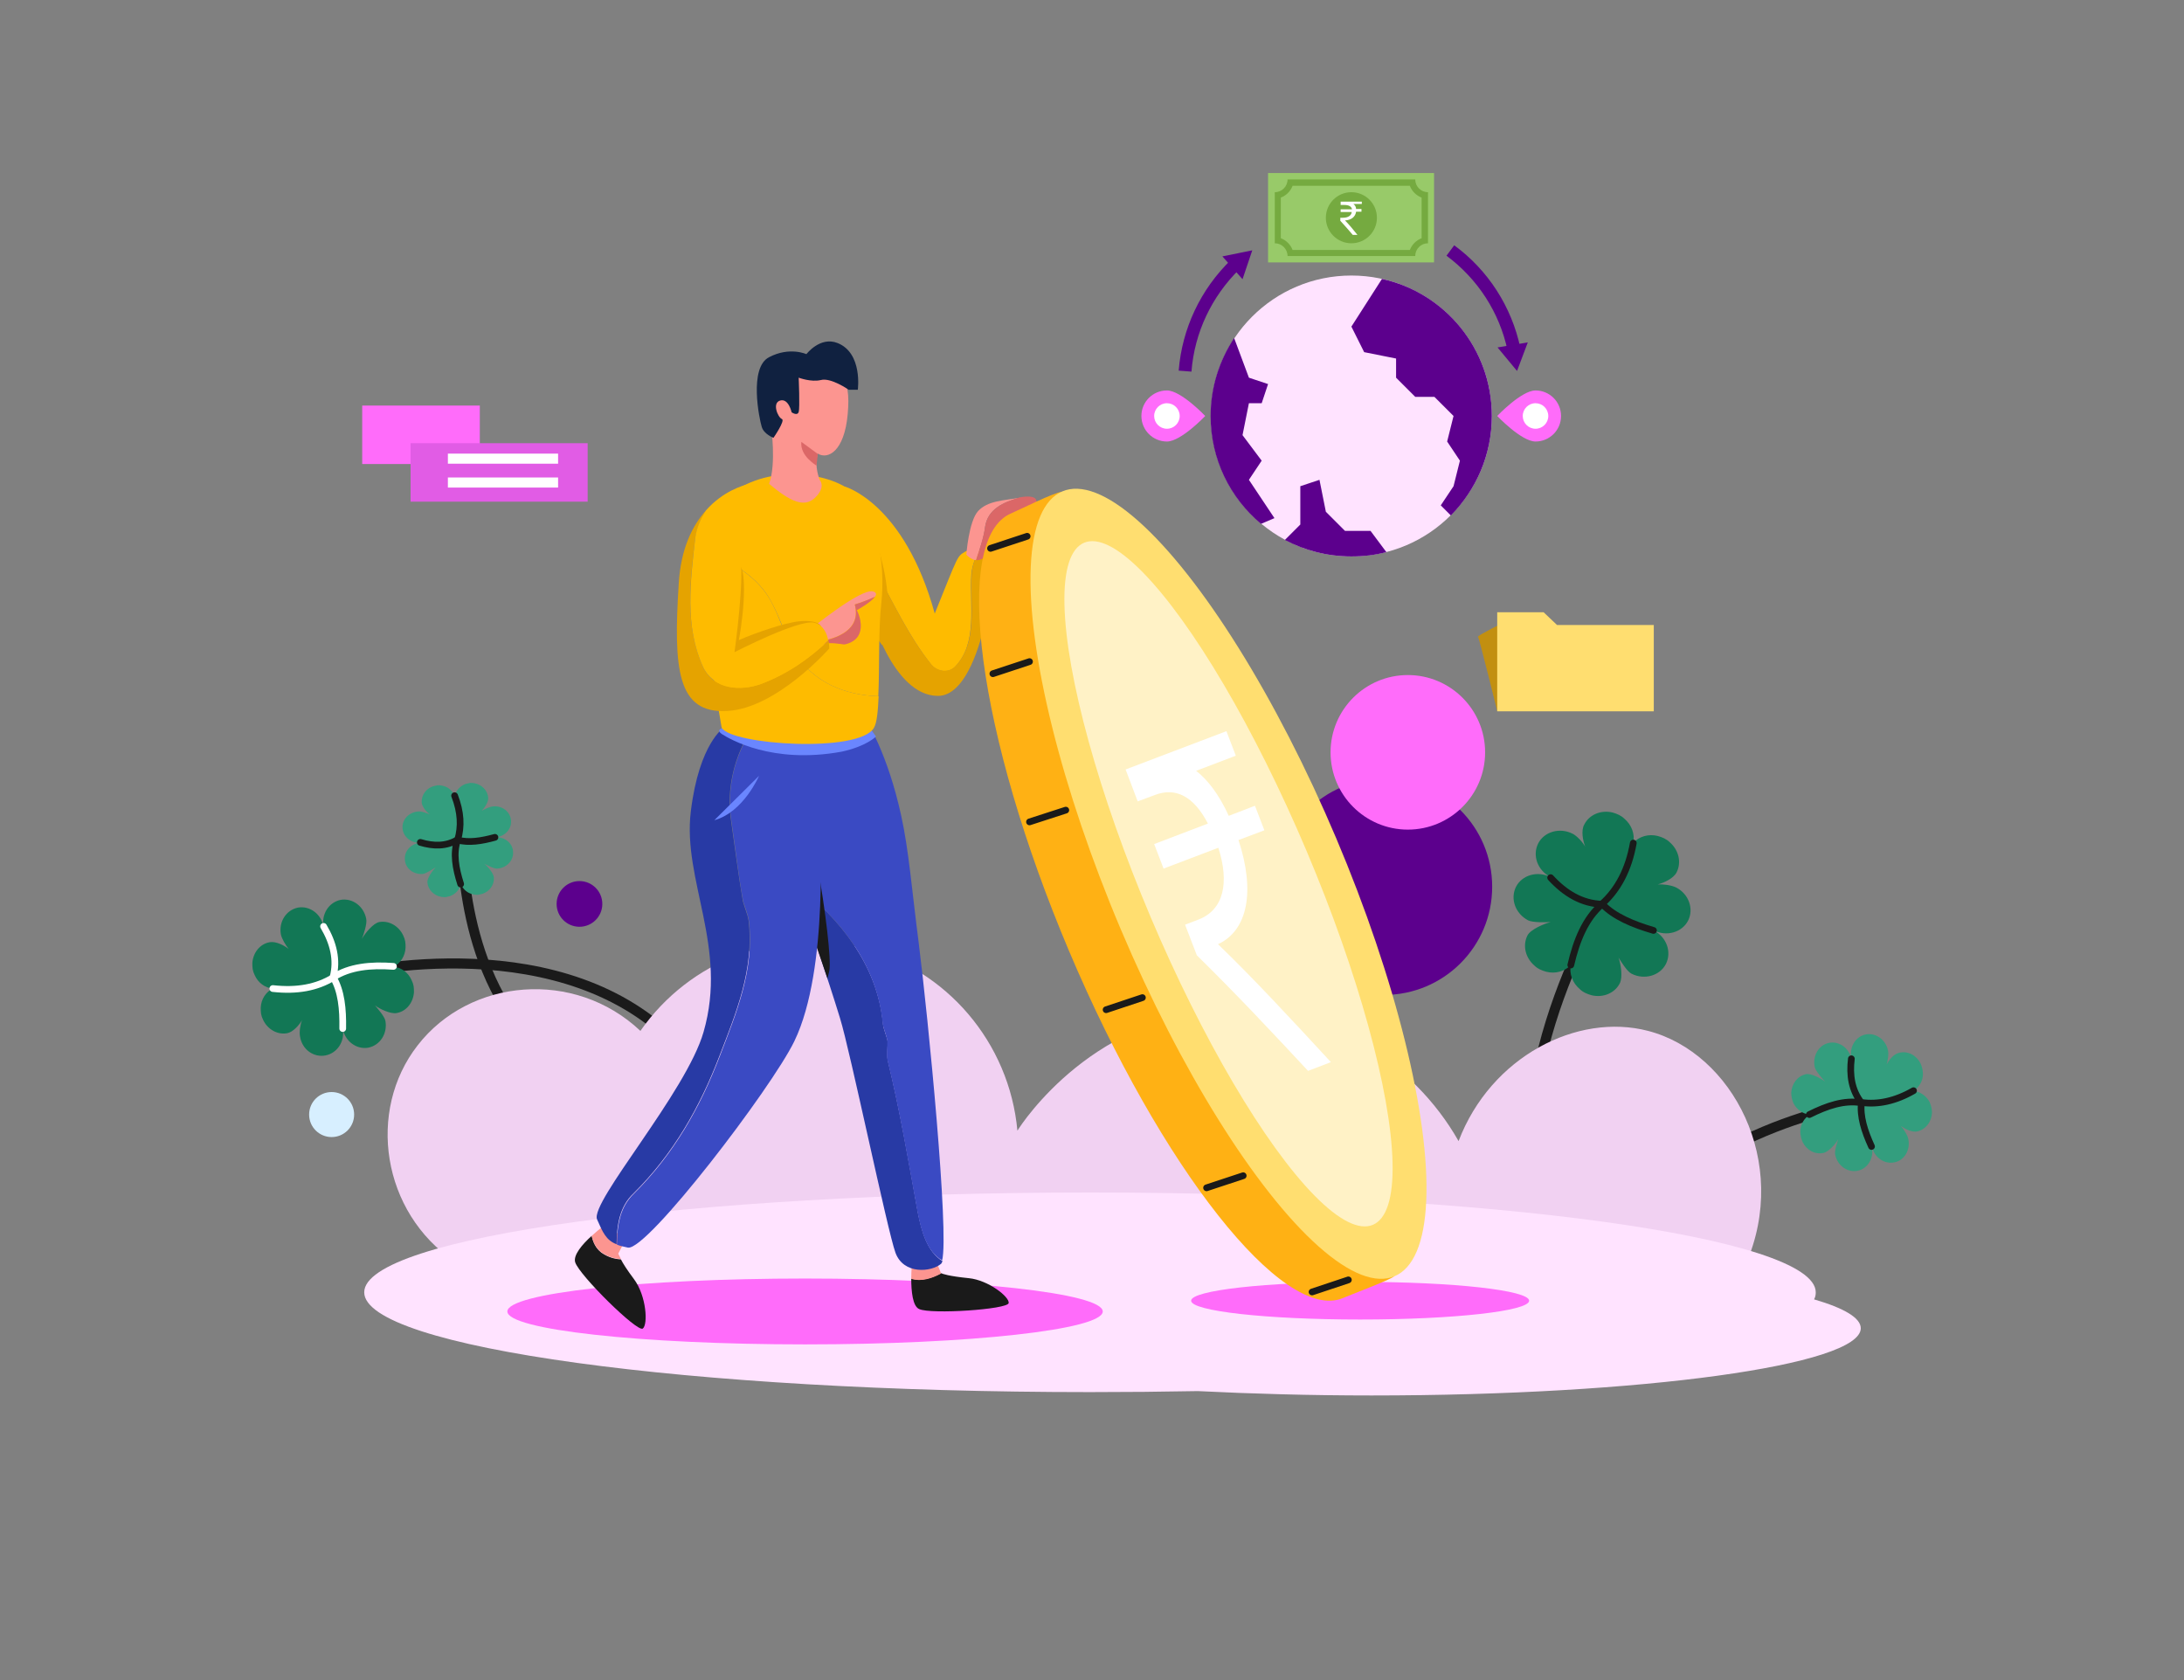 <?xml version="1.0" encoding="utf-8"?>
<!-- Generator: Adobe Illustrator 27.0.0, SVG Export Plug-In . SVG Version: 6.00 Build 0)  -->
<svg version="1.1" id="Layer_1" xmlns="http://www.w3.org/2000/svg" xmlns:xlink="http://www.w3.org/1999/xlink" x="0px" y="0px"
	 viewBox="0 0 650 500" style="enable-background:new 0 0 650 500;" xml:space="preserve">
<rect x="0" y="0" width="650" height="500" fill="#808080" stroke="none"/>
<style type="text/css">
	.st0{fill:none;stroke:#1A1A1A;stroke-width:3;stroke-linecap:round;stroke-linejoin:round;stroke-miterlimit:10;}
	.st1{fill:#5C008D;}
	.st2{fill:#FF6CFA;}
	.st3{fill:#127755;}
	.st4{fill:none;stroke:#1A1A1A;stroke-width:2;stroke-linecap:round;stroke-linejoin:round;stroke-miterlimit:10;}
	.st5{fill:#339E7E;}
	.st6{fill:none;stroke:#FFFFFF;stroke-width:2;stroke-linecap:round;stroke-linejoin:round;stroke-miterlimit:10;}
	.st7{fill:#F1D1F2;}
	.st8{fill:#FFE3FF;}
	.st9{fill:#1A1A1A;}
	.st10{fill:#FC9590;}
	.st11{fill:#283AA5;}
	.st12{fill:#3A4AC3;}
	.st13{fill:#6A86FF;}
	.st14{fill:#FEBB00;}
	.st15{fill:#E5A300;}
	.st16{fill:#DB6767;}
	.st17{fill:#102140;}
	.st18{fill:#FFB114;}
	.st19{fill:#FFDE70;}
	.st20{fill:#FFF2C6;}
	.st21{fill:#D7EFFF;}
	.st22{fill:#C28F10;}
	.st23{fill:#E15CE5;}
	.st24{fill:#FFFFFF;}
	.st25{fill:#98CA69;}
	.st26{fill:#75AA40;}
</style>
<path class="st0" d="M476.9,269c0,0-35.9,58.1-15.3,107.1"/>
<path class="st1" d="M444.1,263.9c0,17.8-14.4,32.2-32.2,32.2c-17.8,0-32.2-14.4-32.2-32.2s14.4-32.2,32.2-32.2
	C429.7,231.7,444.1,246.1,444.1,263.9z"/>
<path class="st2" d="M442,223.9c0,12.7-10.3,23-23,23s-23-10.3-23-23s10.3-23,23-23S442,211.2,442,223.9z"/>
<path class="st3" d="M502.4,274c-1.8,3.5-6.4,4.8-10.2,2.9c3.8,2,5.4,6.4,3.6,10c-1.8,3.5-6.4,4.8-10.2,2.9
	c-1.4-0.7-3.1-3.6-3.9-4.8c0.7,1.8,1.3,5.8,0.4,7.6c-1.5,3-5,4.4-8.4,3.6c-0.7-0.2-1.3-0.4-1.9-0.7c-0.6-0.3-1.2-0.7-1.7-1.2
	c-2.1-1.8-3.1-4.5-2.6-7.1c-1.8,1.9-4.6,2.7-7.3,2c-0.7-0.2-1.3-0.4-1.9-0.7c-0.6-0.3-1.2-0.7-1.7-1.2c-2.6-2.3-3.5-5.9-2-8.9
	c0.9-1.8,5-3.5,6.9-4c-1.4,0.1-5.3,0.2-6.7-0.5c-3.8-2-5.4-6.4-3.6-10c1.8-3.5,6.4-4.8,10.2-2.9c-3.8-2-5.4-6.4-3.6-10
	c1.8-3.5,6.4-4.8,10.2-2.9c1.4,0.7,3.1,2.6,3.8,3.9c-0.7-1.8-1.3-4.8-0.3-6.6c1.5-3,5-4.4,8.4-3.6c0.7,0.2,1.3,0.4,1.9,0.7
	c0.6,0.3,1.2,0.7,1.7,1.2c2.1,1.8,3.1,4.5,2.6,7.1c1.8-1.9,4.6-2.7,7.3-2c0.7,0.2,1.3,0.4,1.9,0.7c0.6,0.3,1.2,0.7,1.7,1.2
	c2.6,2.3,3.5,5.9,2,8.9c-0.9,1.8-3.7,3.1-5.6,3.6c1.4-0.1,4,0.2,5.4,0.9C502.6,266,504.2,270.5,502.4,274z"/>
<path class="st4" d="M461.5,261.2c4.3,4.7,9.3,7.7,15.3,7.9c-5,4.3-7.6,10.8-9.3,18.1"/>
<path class="st4" d="M486.1,250.9c-1.4,7.9-4.6,13.9-9.3,18.1c3.6,3.8,9.2,6.1,15.3,7.9"/>
<path class="st0" d="M554,328.2c0,0-53,7.8-72,44.7"/>
<path class="st5" d="M563.9,345.9c-3,0.7-6.1-1.4-6.8-4.7c0.7,3.3-1.1,6.5-4.1,7.2s-6.1-1.4-6.8-4.7c-0.3-1.2,0.6-3.7,0.9-4.7
	c-0.7,1.4-2.8,3.7-4.3,4.1c-2.6,0.6-5.1-0.8-6.3-3.2c-0.2-0.5-0.4-1-0.5-1.5c-0.1-0.5-0.2-1.1-0.2-1.6c0-2.2,1.2-4.1,2.9-5.1
	c-2-0.1-3.9-1.4-4.9-3.3c-0.2-0.5-0.4-1-0.5-1.5c-0.1-0.5-0.2-1.1-0.2-1.6c0.1-2.7,1.8-5,4.3-5.6c1.6-0.4,4.6,1.3,5.8,2.2
	c-0.8-0.8-2.8-3.1-3.1-4.3c-0.7-3.3,1.1-6.5,4.1-7.2c3-0.7,6.1,1.4,6.8,4.7c-0.7-3.3,1.1-6.5,4.1-7.2c3-0.7,6.1,1.4,6.8,4.7
	c0.3,1.2-0.1,3.1-0.4,4.2c0.7-1.4,2.2-3.2,3.8-3.5c2.6-0.6,5.1,0.8,6.3,3.2c0.2,0.5,0.4,1,0.5,1.5c0.1,0.5,0.2,1.1,0.2,1.6
	c0,2.2-1.2,4.1-2.9,5.1c2,0.1,3.9,1.4,4.9,3.3c0.2,0.5,0.4,1,0.5,1.5c0.1,0.5,0.2,1.1,0.2,1.6c-0.1,2.7-1.8,5-4.3,5.6
	c-1.6,0.4-3.7-0.7-5-1.6c0.8,0.8,1.9,2.5,2.2,3.7C568.7,342,566.9,345.3,563.9,345.9z"/>
<path class="st4" d="M551,315.1c-0.6,4.9,0.1,9.4,3,13.1c-5.1-0.9-10.3,0.9-15.5,3.5 M569.5,324.6c-5.4,3.1-10.6,4.2-15.5,3.5
	c-0.5,4.1,0.9,8.5,3,13.1"/>
<path class="st0" d="M137.6,251.6c0,0-0.5,43.4,26.8,63.3"/>
<path class="st5" d="M152.1,244.2c0.2,2.6-1.9,4.8-4.7,5c2.8-0.2,5.2,1.7,5.3,4.3c0.2,2.6-1.9,4.8-4.7,5c-1,0.1-2.9-1-3.8-1.4
	c1,0.8,2.7,2.8,2.8,4.1c0.1,2.2-1.3,4.1-3.4,4.8c-0.4,0.1-0.9,0.2-1.3,0.3c-0.5,0-0.9,0-1.3-0.1c-1.8-0.3-3.2-1.5-3.8-3.1
	c-0.4,1.6-1.6,3-3.3,3.6c-0.4,0.1-0.9,0.2-1.3,0.3c-0.5,0-0.9,0-1.3-0.1c-2.2-0.4-3.9-2.1-4.1-4.3c-0.1-1.3,1.6-3.6,2.5-4.5
	c-0.8,0.5-2.9,1.9-3.9,2c-2.8,0.2-5.2-1.7-5.3-4.3c-0.2-2.6,1.9-4.8,4.7-5c-2.8,0.2-5.2-1.7-5.4-4.3c-0.2-2.6,1.9-4.8,4.7-5
	c1-0.1,2.6,0.5,3.4,0.9c-1-0.8-2.3-2.3-2.4-3.6c-0.1-2.2,1.3-4.1,3.4-4.8c0.4-0.1,0.9-0.2,1.3-0.3c0.5,0,0.9,0,1.3,0.1
	c1.8,0.3,3.2,1.5,3.8,3.1c0.4-1.6,1.6-3,3.3-3.6c0.4-0.1,0.9-0.2,1.3-0.3c0.5,0,0.9,0,1.3,0.1c2.2,0.4,3.9,2.1,4.1,4.3
	c0.1,1.3-1,2.9-1.9,3.9c0.8-0.5,2.3-1.2,3.3-1.3C149.5,239.7,151.9,241.6,152.1,244.2z"/>
<path class="st4" d="M125.1,250.7c4,1.2,7.7,1.2,11.1-0.8c-1.4,4.1-0.6,8.5,0.9,13.2"/>
<path class="st4" d="M135.3,236.8c1.9,4.9,2.1,9.2,0.9,13.2c3.3,0.9,7.1,0.3,11.1-0.8"/>
<path class="st0" d="M99.1,290.9c0,0,59.4-15.9,96.4,14.4"/>
<path class="st3" d="M96.9,314.1c3.5-0.7,5.8-4.2,5.1-8c0.7,3.8,4.1,6.3,7.6,5.7c3.5-0.7,5.8-4.2,5.1-8c-0.3-1.4-2.3-3.6-3.1-4.6
	c1.4,1.1,4.6,2.6,6.4,2.3c3-0.5,5-3.2,5.2-6.2c0-0.6,0-1.2-0.1-1.8c-0.1-0.6-0.3-1.2-0.6-1.8c-1-2.3-3.1-3.8-5.4-4
	c2.1-1,3.5-3.2,3.6-5.7c0-0.6,0-1.2-0.1-1.8c-0.1-0.6-0.3-1.2-0.6-1.8c-1.3-2.8-4.2-4.5-7.1-4c-1.8,0.3-4.3,3.4-5.2,5
	c0.5-1.2,1.6-4.5,1.3-5.9c-0.7-3.8-4.1-6.3-7.6-5.7c-3.5,0.7-5.8,4.2-5.1,8c-0.7-3.8-4.1-6.3-7.6-5.7c-3.5,0.7-5.8,4.2-5.1,8
	c0.3,1.4,1.5,3.3,2.3,4.3c-1.4-1.1-3.8-2.3-5.6-2c-3,0.5-5,3.2-5.2,6.2c0,0.6,0,1.2,0.1,1.8c0.1,0.6,0.3,1.2,0.6,1.8
	c1,2.3,3.1,3.8,5.4,4c-2.1,1-3.5,3.2-3.6,5.7c0,0.6,0,1.2,0.1,1.8c0.1,0.6,0.3,1.2,0.6,1.8c1.3,2.8,4.2,4.5,7.1,4
	c1.8-0.3,3.6-2.4,4.5-3.9c-0.5,1.2-0.9,3.5-0.6,4.9C89.9,312.3,93.3,314.8,96.9,314.1z"/>
<path class="st6" d="M96.3,275.7c2.9,4.9,4.2,10,2.8,15.2c5-3.2,11.2-3.8,18-3.3"/>
<path class="st6" d="M81.2,294.2c7.2,0.8,13.1-0.3,18-3.3c2.4,4.1,2.9,9.4,2.8,15.2"/>
<path class="st7" d="M135.4,375.5c-21.8-14.7-26.3-44.9-11.1-64.4c15.5-20,46.7-22.8,66.3-4.3c14.7-21.1,40.9-31,65.7-24.8
	c25.4,6.3,44.1,28.3,46.5,54.5c1.4-2.3,23.4-35.8,64.4-35.9c27.6-0.1,53.2,14.9,66.9,39c9.6-25.2,35.4-38.3,56.4-32.8
	c25.1,6.5,42.3,39.1,29.1,69.4C391.5,375.9,263.5,375.7,135.4,375.5z"/>
<path class="st8" d="M539.9,386.7c0.4-0.7,0.5-1.4,0.5-2.1c0-16.4-96.7-29.7-216-29.7s-216,13.3-216,29.7s96.7,29.7,216,29.7
	c10.9,0,21.6-0.1,32.1-0.3c16.1,0.8,33.5,1.3,51.7,1.3c80.4,0,145.6-9,145.6-20C553.8,392.2,548.8,389.3,539.9,386.7z"/>
<ellipse class="st2" cx="239.6" cy="390.3" rx="88.6" ry="9.8"/>
<ellipse class="st2" cx="404.8" cy="387.1" rx="50.3" ry="5.6"/>
<path class="st9" d="M288.4,380.4c-6-0.6-8-1.3-8.3-1.5c-2.8,1.5-5.8,2.5-8.9,1.6c0,3.7,0.4,8.3,2.4,9.1c3.6,1.6,26.3,0.1,26.6-1.8
	C300.5,386,294.2,381,288.4,380.4z"/>
<path class="st10" d="M280.1,379C280.1,378.9,280,378.9,280.1,379l-1.5-3.7l-7.1,0.1c0,0-0.3,2.4-0.3,5.2
	C274.2,381.5,277.3,380.5,280.1,379z"/>
<path class="st11" d="M273.2,361c-2.9-15.9-5.2-29.8-9-45.5c-0.3-1.7,0-3.8,0-5.5c-0.3-1.7-1.2-3.5-1.4-5.2
	c-1.6-17.7-12.8-31.2-26-41.8c3.7,11,9.5,27.9,13.2,40c3,9.6,14.1,63.2,16.5,69.8c2.4,6.6,10.7,5.8,13.6,3.3
	c0.1-0.1,0.3-0.4,0.4-0.8C275.9,372.5,274.3,366.4,273.2,361z"/>
<path class="st12" d="M273.4,280.4c-2-15.4-2.9-27.3-5.2-37.7c-4-18.4-10.3-28.2-10.3-28.2l-29.1,2.2L233,252c0,0,1.5,4.4,3.7,10.9
	c13.2,10.6,24.4,24,26,41.8c0.3,1.7,1.2,3.5,1.4,5.2c0,1.7-0.3,3.8,0,5.5c3.8,15.6,6.1,29.6,9,45.5c1.1,5.4,2.7,11.6,7.3,14.2
	C282.5,367,276.3,303.4,273.4,280.4z"/>
<path class="st9" d="M236.5,234.9c2.9-6.2,11.7,47.9,10.3,54.1c-0.8,3.2-0.5,2.3-0.5,2.3l-6.1-17.9L236.5,234.9z M188.7,380.7
	c-2.1-2.8-3.3-4.7-3.9-5.9c-2-0.1-3.9-0.7-5.8-2c-1.7-1.3-2.5-3.1-2.9-5c-2.8,2.5-5.6,5.8-4.9,7.9c1.3,3.9,18.4,20.8,20.1,19.7
	C192.9,394.2,192.4,385.7,188.7,380.7z"/>
<path class="st10" d="M179,372.7c1.8,1.3,3.8,1.9,5.8,2c-0.6-1.2-0.8-1.6-0.8-1.6l1.9-3.7l-5-5.5c0,0-2.4,1.7-4.8,3.9
	C176.5,369.6,177.3,371.4,179,372.7z"/>
<path class="st11" d="M214.1,314.3c4.9-12.7,10.4-25.8,8.7-40.3c-0.3-2-1.2-3.8-1.7-5.8c-1.4-8.1-2.3-15.6-3.5-23.8
	c-1.5-9.9,1-19.4,6.1-27.5l-8.2-0.4c0,0-7.4,4.5-9.9,25c-2.5,20.5,11.1,40.3,3.8,65.6c-5.1,17.9-33.9,50.7-31.7,55.8
	c1.7,3.9,2.7,6.2,5.8,7.4c0.1-5.6,0.8-11.2,5.1-15.2C200.5,343.3,208.3,329.4,214.1,314.3z"/>
<path class="st12" d="M243.2,217.9l-19.4-0.9c-5.2,8.1-7.6,17.6-6.1,27.5c1.2,8.1,2,15.6,3.5,23.8c0.6,2,1.4,3.8,1.7,5.8
	c1.7,14.5-3.8,27.5-8.7,40.3c-5.8,15.1-13.6,29-25.5,40.8c-4.3,4.1-5,9.6-5.1,15.2c0.9,0.4,2,0.6,3.3,0.9
	c5.8,0.9,42.7-47.4,49.5-61.4c10.5-21.6,7.5-64.1,7.5-64.1L243.2,217.9z"/>
<path class="st13" d="M215.5,216.6c0,0-2.8,0.4-0.6,1.9c2.2,1.4,14.9,9,35.6,5.2c7.4-1.6,10.2-4.5,10.2-4.5l-2.1-3.1L215.5,216.6z"
	/>
<path class="st14" d="M236.7,194.4c-3.2-4.9-4.3-10.1-7.2-15.4c-3.9-7.2-11.4-11.7-19.1-14.8c-1.6,20.5,4.4,52.4,4.4,52.4
	c2.9,5.1,41,7.6,45.3,0c0.9-1.5,1.2-5,1.4-9.4C251.6,206.9,242.2,203.2,236.7,194.4z"/>
<path class="st14" d="M287.2,164.2c-2.4,1.5-1.9,0.8-9,18.4c-9.1-33-26.8-37.8-26.8-37.8l4.2,21c2.3,1.2,4.3,2.8,5.5,5.1
	c5.2,9.3,9.3,18.3,15.9,26.7c1.7,2.3,5.2,2.9,7.2,0.9c6.9-7.2,4.3-18.3,4.9-27.8c0.3-2.5,1.1-4.8,2.4-6.8
	C290,163.5,288.3,163.5,287.2,164.2z"/>
<path class="st15" d="M284.2,198.4c-2,2-5.5,1.4-7.2-0.9c-6.7-8.4-10.7-17.4-15.9-26.7c-1.3-2.3-3.3-3.9-5.5-5.1l3.3,16.4
	c0,0,6.7,24.8,20.1,25c13.4,0.3,17.6-39.2,16.4-41.1c-0.6-1-2.1-1.9-3.8-2.3c-1.3,2-2.1,4.2-2.4,6.8
	C288.6,180.2,291.2,191.2,284.2,198.4z"/>
<path class="st15" d="M260.8,161.4c0.1-0.1,4.7,13.4,3.1,22.6c-1.5,9.2-1.4,8-1.4,8l-3.3-4.8L260.8,161.4z"/>
<path class="st14" d="M253.2,146c-7.9-6-26.9-7.9-38,2.9c-2.8,2.7-4.2,8.3-4.8,15.3c7.7,3.1,15.3,7.6,19.1,14.8
	c2.9,5.2,4.1,10.4,7.2,15.4c5.5,8.8,14.9,12.5,24.7,12.8c0.4-8.3,0-19.9,0.9-27.7C263.6,167.4,261,152.1,253.2,146z"/>
<path class="st10" d="M254.4,179.9c2-0.6,4.1-1.4,6-2.3c0.5-0.7,0.5-1.3-0.6-1.6c-3.7-0.9-18.4,11.1-18.4,11.1
	c-0.4,1.5,0.5,3,1.6,3.9C249.3,190.1,256.3,187.4,254.4,179.9z"/>
<path class="st16" d="M260.4,177.6c-2,0.9-4,1.7-6,2.3c2,7.5-5.1,10.2-11.3,11.2c0.8,0.7,1.7,1.1,2.1,0.7c0.7-0.9,6,0,6,0
	s3.7-0.4,4.7-3.6c1-3.2-0.9-6.6-0.9-6.6S259.2,179.3,260.4,177.6z"/>
<path class="st15" d="M209.2,198.4c-5.5-12.2-3.8-25.5-2.3-38.2c0.5-3.1,1.7-5.8,3.2-8.3c-3.9,4.4-7.5,11.2-8.1,21.9
	c-1.6,25.2-0.5,38.6,14.3,37.8c14.8-0.7,30.5-18.6,30.5-18.6s0-1-0.2-2.4c-5.9,5.6-12.6,10.1-20.2,13
	C220.5,205.7,212.4,205.4,209.2,198.4z"/>
<path class="st15" d="M219.8,168.1l-2.2,27.4c0,0,23.9-9.2,26.1-8.8c1.4,0.3,0.6-2.4-5.8-1.8c-4.2,0.4-13,3.4-18,5.6
	C221.8,180.2,222.1,168.7,219.8,168.1z"/>
<path class="st14" d="M242.2,185.3c-4.8-0.9-23.6,8.8-23.6,8.8s3.3-23.3,1.5-29.1l1.7-20.7c-0.3,0.2-6.4,1.6-11.7,7.6
	c-1.6,2.5-2.8,5.2-3.2,8.3c-1.4,12.7-3.2,26.1,2.3,38.2c3.2,6.9,11.3,7.2,17.1,5.2c7.7-2.8,14.3-7.3,20.2-13
	C246.1,188.6,245.1,185.9,242.2,185.3z"/>
<path class="st10" d="M229.5,126.9c0,0,1.6,11.1-0.6,17.1c6.1,5.1,10.4,7.3,13.7,4.1c3.3-3.2,1.4-5.2,1.4-5.2s-1.8-4.2-0.6-7.9
	c2.9,1.8,7.9-0.5,8.9-11.8c1-11.4-1.9-13.6-12.4-14.6C229.3,107.6,229.5,126.9,229.5,126.9z"/>
<path class="st16" d="M238.5,131.5l4.9,3.6l-0.4,3.5C243,138.5,238,135.7,238.5,131.5z"/>
<path class="st17" d="M230.2,130.3c0,0-2.9-1.1-3.5-3.3c-0.7-2.2-3.9-17.6,2.2-20.7c6.1-3.2,11.1-0.9,11.1-0.9s4.1-5.4,9.3-3.3
	c7.5,3,6,13.9,6,13.9l-2.7,0c0,0-5.3-3.7-8.3-2.9c-2.9,0.7-6.6-0.7-6.6-0.7s0.4,8.9,0,10.2c-0.4,1.3-2.1,0.1-2.1,0.1
	s-0.9-4.2-3.4-3.5c-2.5,0.7-0.7,5,0.5,5.5C233.8,125.1,230.2,130.3,230.2,130.3z"/>
<path class="st10" d="M287.6,165.1c1,1,1.9,1.5,2.9,1.6c1.1-3.3,2.3-6.6,2.7-10c0.8-5.2,5.4-7.3,10.5-8.6c-5.2,0.9-9.7,0.9-12.6,4
	C288.3,155.2,287.6,165.1,287.6,165.1z"/>
<path class="st16" d="M293.2,156.7c-0.5,3.5-1.7,6.8-2.7,10c1.1,0.1,2.2-0.4,3.3-1.6c0,0,2.3-4,5.8-4s10.3-9.4,8.7-12.5
	c-0.5-0.9-2.4-1-4.7-0.6C298.7,149.4,294,151.5,293.2,156.7z"/>
<path class="st13" d="M225.9,230.9c0,0-4.6,10.8-13.3,13.2"/>
<path class="st18" d="M382.4,256c25.3,59.9,45.5,110.4,32.4,123.9c-1,1-13.8,5.8-15.1,6.4c-17.7,7.5-54.2-38.7-81.5-103.2
	s-35-122.8-17.3-130.3c1.5-0.6,13.3-6.5,15.1-6.4C335,147.6,357.5,196.9,382.4,256z"/>
<ellipse transform="matrix(0.921 -0.39 0.39 0.921 -73.648 163.158)" class="st19" cx="365.5" cy="263.2" rx="34.8" ry="126.8"/>
<ellipse transform="matrix(0.921 -0.39 0.39 0.921 -73.648 163.158)" class="st20" cx="365.5" cy="263.2" rx="25.2" ry="110.2"/>
<ellipse transform="matrix(5.049909e-03 -1 1 5.049909e-03 -97.411 440.156)" class="st1" cx="172.5" cy="269" rx="6.8" ry="6.8"/>
<circle class="st21" cx="98.7" cy="331.7" r="6.7"/>
<g>
	<path class="st22" d="M447.8,185.1c0,0-8.2,4.1-7.9,4.4c0.3,0.3,5.7,22.1,5.7,22.1l10.9-20.8L447.8,185.1z"/>
	<polygon class="st19" points="463.4,186 459.4,182.2 445.6,182.2 445.6,186 445.6,211.7 492.2,211.7 492.2,186 	"/>
</g>
<line class="st4" x1="295.5" y1="200.5" x2="306.4" y2="196.9"/>
<line class="st4" x1="294.8" y1="163.2" x2="305.7" y2="159.6"/>
<line class="st4" x1="306.4" y1="244.6" x2="317.2" y2="241.1"/>
<line class="st4" x1="329.2" y1="300.5" x2="340" y2="296.9"/>
<line class="st4" x1="359.1" y1="353.5" x2="370" y2="349.9"/>
<line class="st4" x1="390.5" y1="384.5" x2="401.3" y2="380.9"/>
<rect x="107.8" y="120.7" class="st2" width="35" height="17.4"/>
<rect x="122.2" y="131.9" class="st23" width="52.7" height="17.4"/>
<rect x="133.3" y="135" class="st24" width="32.8" height="3"/>
<rect x="133.3" y="142.1" class="st24" width="32.8" height="3"/>
<circle class="st8" cx="402.2" cy="123.8" r="41.8"/>
<path class="st1" d="M379.3,154.2l-4,1.7c-9.2-7.7-15-19.2-15-32.1c0-8.6,2.6-16.5,7-23.2l4.4,11.8l5.7,1.9l-1.9,5.7h-3.8l-1.9,9.5
	l5.7,7.6l-3.8,5.7L379.3,154.2z M444,123.8c0,11.6-4.7,22-12.2,29.6l-3-3l3.8-5.7l1.9-7.6l-3.8-5.7l1.9-7.6l-5.7-5.7h-5.7l-5.7-5.7
	v-5.7l-9.5-1.9l-3.8-7.6l9.1-14.2C430,87.1,444,103.8,444,123.8z M412.6,164.3c-3.3,0.9-6.8,1.3-10.4,1.3c-7.2,0-13.9-1.8-19.8-4.9
	l4.6-4.6v-11.4l5.7-1.9l1.9,9.5l5.7,5.7h7.6L412.6,164.3z"/>
<path class="st2" d="M347.3,116.2c4.2,0,11.4,7.6,11.4,7.6s-7.2,7.6-11.4,7.6c-4.2,0-7.6-3.4-7.6-7.6
	C339.7,119.6,343.1,116.2,347.3,116.2z"/>
<circle class="st24" cx="347.3" cy="123.8" r="3.8"/>
<path class="st2" d="M457,131.4c-4.2,0-11.4-7.6-11.4-7.6s7.2-7.6,11.4-7.6c4.2,0,7.6,3.4,7.6,7.6C464.6,128,461.2,131.4,457,131.4z
	"/>
<circle class="st24" cx="457" cy="123.8" r="3.8"/>
<path class="st25" d="M377.4,51.5h49.4v26.6h-49.4V51.5z"/>
<circle class="st26" cx="402.2" cy="64.8" r="7.6"/>
<path class="st26" d="M419.6,55.3c0.6,1.6,1.9,2.9,3.5,3.5v12.1c-1.6,0.6-2.9,1.9-3.5,3.5h-34.9c-0.6-1.6-1.9-2.9-3.5-3.5V58.8
	c1.6-0.6,2.9-1.9,3.5-3.5H419.6 M421.2,53.4h-38c0,2.1-1.7,3.8-3.8,3.8v15.2c2.1,0,3.8,1.7,3.8,3.8h38c0-2.1,1.7-3.8,3.8-3.8V57.2
	C422.9,57.2,421.2,55.5,421.2,53.4z"/>
<g>
	<path class="st1" d="M448.7,104.4c-2.4-11.4-8.9-21.4-18.2-28.3l2.3-3.1c10.1,7.4,17.1,18.3,19.7,30.6
		C452.4,103.6,448.7,104.4,448.7,104.4z"/>
	<path class="st1" d="M445.7,103.4l5.8,7l3.2-8.5L445.7,103.4z"/>
</g>
<g>
	<path class="st1" d="M354.6,110.6l-3.8-0.3c1-12.5,6.5-24.2,15.6-33l2.6,2.7C360.6,88.2,355.5,99,354.6,110.6z"/>
	<path class="st1" d="M369.8,83.1l2.9-8.6l-8.9,1.8L369.8,83.1z"/>
</g>
<g>
	<path class="st24" d="M367.8,224.9l-11.8,4.5c3.3,2.6,6.7,6.8,9.7,13.4l7.8-3l2.8,7.3l-7.7,2.9c5,15.2,2.8,26.9-6.1,31
		c10.1,9.7,21.8,22.3,33.6,35.1l-6.8,2.6c-10.8-11.6-20.9-22.4-33.1-34.4l-3.5-9.1l3.9-1.5c7.7-2.9,9.3-11.1,6-21.4l-16.3,6.2
		l-2.8-7.3l16-6.1c-4.2-8.1-9.6-10.9-15.8-8.5l-5.1,1.9l-3.6-9.5l30-11.4L367.8,224.9z"/>
</g>
<g>
	<path class="st24" d="M405.3,60.7h-2.5c0.4,0.3,0.8,0.8,0.8,1.5h1.6V63h-1.6c-0.2,1.5-1.4,2.5-3.3,2.6c1.2,1.2,2.5,2.8,3.7,4.3
		h-1.4c-1.2-1.4-2.3-2.7-3.7-4.2v-0.9h0.8c1.6,0,2.5-0.7,2.6-1.7H399v-0.8h3.4c-0.2-0.9-1-1.3-2.3-1.3H399v-1h6.3V60.7z"/>
</g>
</svg>
